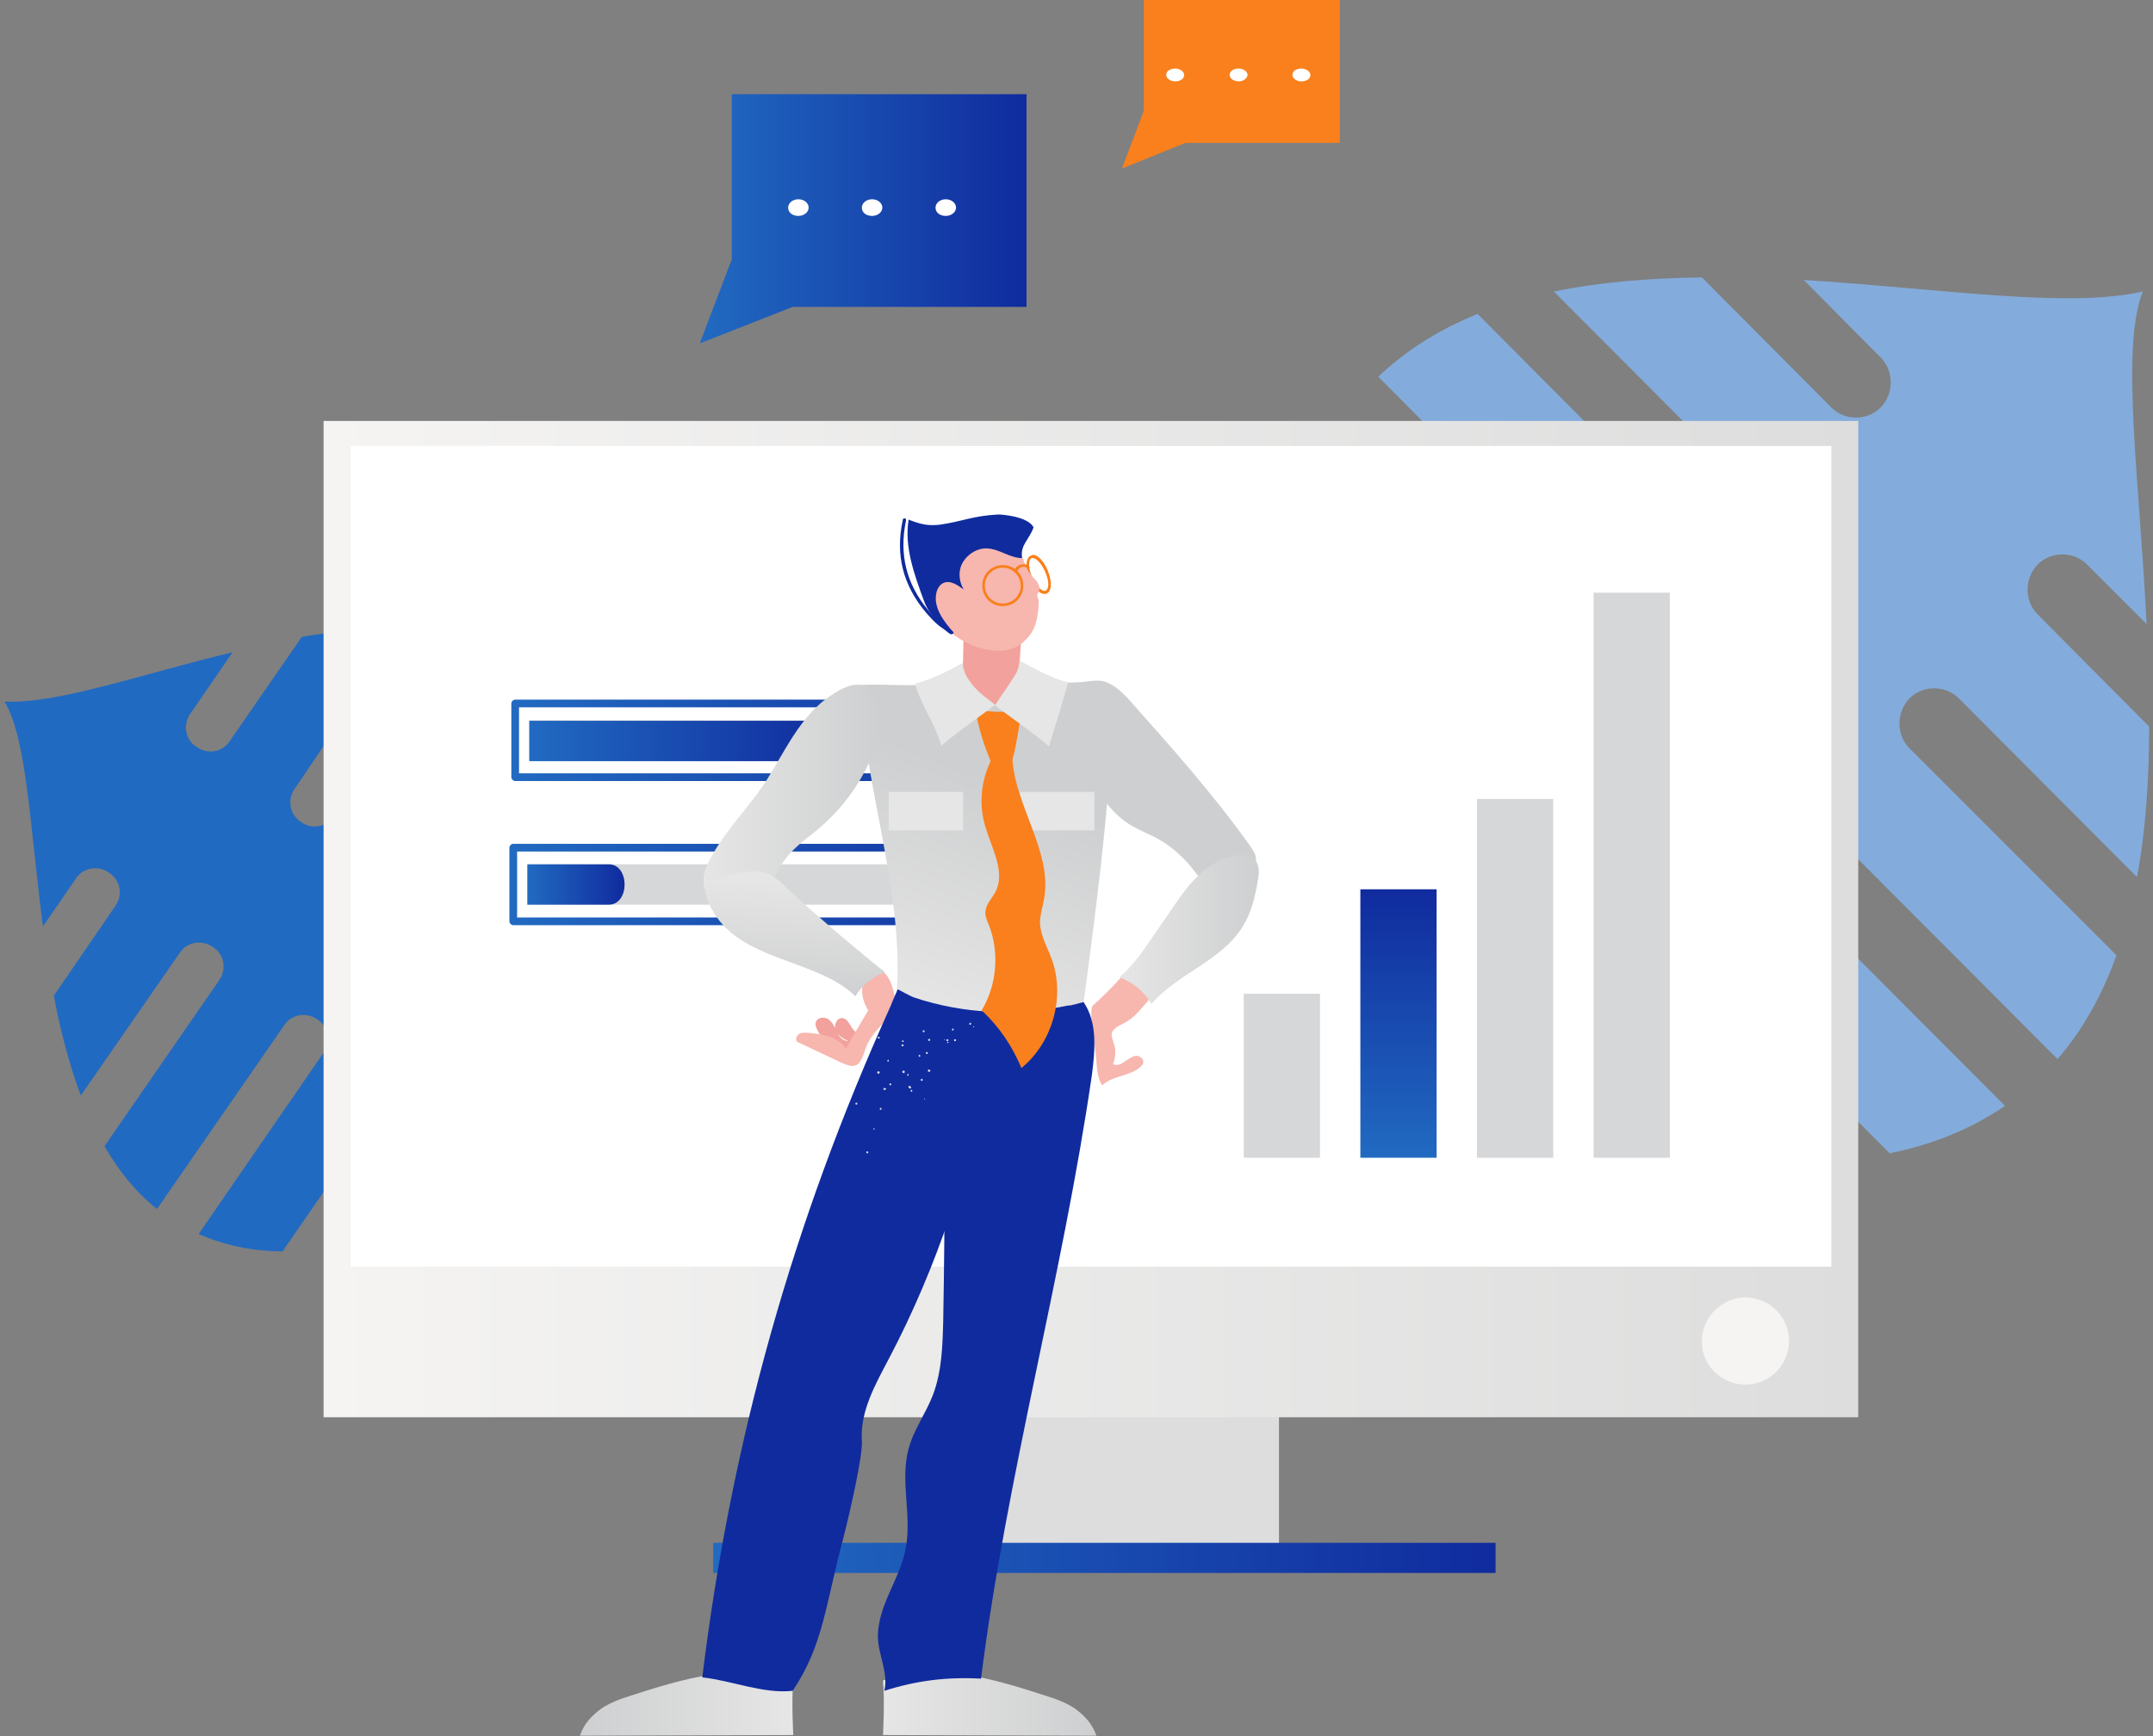 <?xml version="1.0" encoding="iso-8859-1"?>
<!-- Generator: Adobe Illustrator 29.3.1, SVG Export Plug-In . SVG Version: 9.03 Build 55982)  -->
<svg version="1.1" id="Layer_1" xmlns="http://www.w3.org/2000/svg" xmlns:xlink="http://www.w3.org/1999/xlink" x="0px" y="0px"
	 width="336px" height="271px" viewBox="0 0 336 271" style="enable-background:new 0 0 336 271;" xml:space="preserve">
<rect x="0" y="0" width="336" height="271" fill="#808080" stroke="none"/>
<style type="text/css">
	.st0{clip-path:url(#SVGID_00000018236392271372012400000003703075216849182370_);}
	.st1{fill:#216AC1;}
	.st2{fill:#83ACDC;}
	.st3{fill:#DDDDDD;}
	.st4{fill:url(#SVGID_00000084490269377253916370000012087534755257080979_);}
	.st5{fill:url(#SVGID_00000139998664309026682220000009740507814128628107_);}
	.st6{fill:#FFFFFF;}
	.st7{fill:#F5F4F3;}
	.st8{fill:#D6D7D8;}
	.st9{fill:url(#SVGID_00000133499470191441180230000005628280192205261758_);}
	.st10{fill:url(#SVGID_00000124144970377564394890000016646979759594906300_);}
	.st11{fill:url(#SVGID_00000183208549471951291300000017133429878786426789_);}
	.st12{fill:url(#SVGID_00000062898111346489121930000008784359662103257502_);}
	.st13{fill:url(#SVGID_00000142857448093038846640000007899280287964603062_);}
	.st14{fill:#F7B6AE;}
	.st15{fill:#F2A19C;}
	.st16{fill:url(#SVGID_00000046324188904669571000000005842576823470139797_);}
	.st17{fill:url(#SVGID_00000053537798592534682560000012955426803972609436_);}
	.st18{fill:url(#SVGID_00000152250855485151727440000005458985300699443887_);}
	.st19{fill:#102B9E;}
	.st20{opacity:0.86;fill:#F7F7F7;enable-background:new    ;}
	.st21{fill:#F9801C;}
	.st22{fill:url(#SVGID_00000169543527291520159060000013175250023297724548_);}
	.st23{fill:#CECFD0;}
	.st24{fill:url(#SVGID_00000004533873754406840020000010747487474094490267_);}
	.st25{fill:url(#SVGID_00000038388857833595914990000010355688100602554780_);}
	.st26{fill:#E6E6E6;}
	.st27{fill:url(#SVGID_00000043440356432211269090000009729498770229466017_);}
</style>
<g>
	<defs>
		<rect id="SVGID_1_" width="336" height="271"/>
	</defs>
	<clipPath id="SVGID_00000034067655186596187200000008879938072348789387_">
		<use xlink:href="#SVGID_1_"  style="overflow:visible;"/>
	</clipPath>
	<g style="clip-path:url(#SVGID_00000034067655186596187200000008879938072348789387_);">
		<path class="st1" d="M52.2,127.4l19.5-28.2c4.2,0.9,8.1,2.4,11.7,4.7l-21.1,30.5c-1.2,1.7-0.8,4.1,1,5.2c1.7,1.2,4.1,0.8,5.2-1
			l20.7-30c3.1,3.3,5.4,7.1,7.1,11.4l-17.5,25.3c-1.2,1.7-0.8,4.1,1,5.2c1.7,1.2,4.1,0.8,5.2-1l13.7-19.9c1.7,12.6-1.8,27.2-10.7,40
			c-0.2,0.3-0.4,0.6-0.6,0.9c2.3,2.2,4.5,4.6,6.5,7.1c5.7,7,12.5,18.1,12.5,31.4l-3.8,0c0-12.2-6.4-22.5-11.7-29
			c-1.8-2.2-3.8-4.4-5.9-6.4c-8.6,10.7-19.8,17.8-30.9,20.5l13-18.9c1.2-1.7,0.8-4.1-1-5.2c-1.7-1.2-4.1-0.8-5.2,1l-16.8,24.3
			c-4.6,0-9-0.9-13.1-2.7l19.5-28.3c1.2-1.7,0.8-4.1-1-5.2c-1.7-1.2-4.1-0.8-5.2,1l-19.8,28.6c-3.3-2.6-6-6-8.2-9.8l17.9-25.9
			c1.2-1.7,0.8-4.1-1-5.2c-1.7-1.2-4.1-0.8-5.2,1l-15.4,22.2c-1.8-4.9-3.2-10.2-4.2-15.6l9.6-14c1.2-1.7,0.8-4.1-1-5.2
			c-1.7-1.2-4.1-0.8-5.2,1l-5.1,7.4c-2-15.2-2.5-29.4-6-35.1c8.3,0.4,21.4-4.3,35.6-7.7l-6.6,9.6c-1.2,1.7-0.8,4.1,1,5.2
			c1.7,1.2,4.1,0.8,5.2-1l11.2-16.2c5.4-0.9,10.7-1.5,15.9-1.4L46,123.1c-1.2,1.7-0.8,4.1,1,5.2C48.6,129.5,51,129.1,52.2,127.4z"/>
		<path class="st2" d="M265.9,84.5L230.6,49c-5.7,2.3-11,5.5-15.5,9.8l38.1,38.3c2.1,2.1,2.1,5.6,0,7.8c-2.1,2.1-5.6,2.1-7.7,0
			L208,67.4c-3.5,5.5-5.9,11.6-7.2,18.2l31.6,31.7c2.1,2.1,2.1,5.6,0,7.8s-5.6,2.1-7.7,0l-24.8-24.9c0.9,18.6,9.7,38.5,25.8,54.7
			c0.4,0.4,0.8,0.7,1.1,1.1c-2.7,3.8-5.2,7.8-7.4,11.9c-6.3,11.5-13.1,29.3-9.7,48.3l5.4-1c-3.1-17.5,3.2-34,9.1-44.7
			c2-3.7,4.3-7.3,6.7-10.8c15.1,13.1,32.9,20.4,49.5,21.3l-23.6-23.7c-2.1-2.1-2.1-5.6,0-7.8c2.1-2.1,5.6-2.1,7.7,0l30.4,30.5
			c6.5-1.3,12.6-3.7,18-7.4l-35.3-35.4c-2.1-2.1-2.1-5.6,0-7.8c2.1-2.1,5.6-2.1,7.7,0l35.8,35.9c4-4.6,7-10.1,9.2-16.2L298,116.8
			c-2.1-2.1-2.1-5.6,0-7.8c2.1-2.1,5.6-2.1,7.7,0l27.8,27.9c1.4-7.5,1.9-15.5,1.9-23.5L318,95.9c-2.1-2.1-2.1-5.6,0-7.8
			c2.1-2.1,5.6-2.1,7.7,0l9.3,9.3c-1.1-22.4-4.1-43-0.6-51.9c-11.8,2.7-31.8-0.5-52.9-1.8l12,12.1c2.1,2.1,2.1,5.6,0,7.8
			c-2.1,2.1-5.6,2.1-7.7,0l-20.2-20.3c-7.9,0.1-15.8,0.7-23.1,2.2l31.1,31.2c2.1,2.1,2.1,5.6,0,7.8C271.5,86.6,268,86.6,265.9,84.5z
			"/>
		<path class="st3" d="M199.6,182h-54.5v60.8h54.5V182z"/>
		
			<linearGradient id="SVGID_00000100379254484741232800000011058151185301947818_" gradientUnits="userSpaceOnUse" x1="111.313" y1="243.185" x2="233.374" y2="243.185">
			<stop  offset="0" style="stop-color:#216AC1"/>
			<stop  offset="1" style="stop-color:#102B9E"/>
		</linearGradient>
		<path style="fill:url(#SVGID_00000100379254484741232800000011058151185301947818_);" d="M233.4,240.8H111.3v4.7h122.1V240.8z"/>
		
			<linearGradient id="SVGID_00000094598296081076285860000013288288683548704924_" gradientUnits="userSpaceOnUse" x1="50.476" y1="128.515" x2="289.989" y2="128.515" gradientTransform="matrix(1 0 0 -1 0 272)">
			<stop  offset="0" style="stop-color:#F5F4F3"/>
			<stop  offset="1" style="stop-color:#DDDDDD"/>
		</linearGradient>
		<path style="fill:url(#SVGID_00000094598296081076285860000013288288683548704924_);" d="M290,65.7H50.5v155.5H290V65.7z"/>
		<path class="st6" d="M285.8,69.6H54.7v128.1h231.1V69.6z"/>
		<path class="st7" d="M272.4,216.1c3.8,0,6.8-3.1,6.8-6.8c0-3.8-3.1-6.8-6.8-6.8s-6.8,3.1-6.8,6.8
			C265.5,213,268.6,216.1,272.4,216.1z"/>
		<path class="st8" d="M206,155.1h-11.9v25.6H206V155.1z"/>
		
			<linearGradient id="SVGID_00000037659627732857995530000006531968489714108344_" gradientUnits="userSpaceOnUse" x1="218.272" y1="180.705" x2="218.272" y2="138.838">
			<stop  offset="0" style="stop-color:#216AC1"/>
			<stop  offset="1" style="stop-color:#102B9E"/>
		</linearGradient>
		<path style="fill:url(#SVGID_00000037659627732857995530000006531968489714108344_);" d="M224.2,138.8h-11.9v41.9h11.9V138.8z"/>
		<path class="st8" d="M242.4,124.7h-11.9v56h11.9V124.7z"/>
		<path class="st8" d="M260.6,92.5h-11.9v88.2h11.9V92.5z"/>
		
			<linearGradient id="SVGID_00000115509434420838935010000002542208207145441701_" gradientUnits="userSpaceOnUse" x1="79.839" y1="115.579" x2="167.353" y2="115.579">
			<stop  offset="0" style="stop-color:#216AC1"/>
			<stop  offset="1" style="stop-color:#102B9E"/>
		</linearGradient>
		<path style="fill:url(#SVGID_00000115509434420838935010000002542208207145441701_);" d="M166.8,121.9H80.4
			c-0.3,0-0.6-0.3-0.6-0.6v-11.5c0-0.3,0.3-0.6,0.6-0.6h86.3c0.3,0,0.6,0.3,0.6,0.6v11.5C167.4,121.7,167.1,121.9,166.8,121.9z
			 M81,120.7h85.2v-10.3H81V120.7z"/>
		<path class="st8" d="M164.6,112.4H82.6v6.3h82.1V112.4z"/>
		
			<linearGradient id="SVGID_00000116195725197855468090000008306268578654911879_" gradientUnits="userSpaceOnUse" x1="82.561" y1="115.58" x2="130.509" y2="115.58">
			<stop  offset="0" style="stop-color:#216AC1"/>
			<stop  offset="1" style="stop-color:#102B9E"/>
		</linearGradient>
		<path style="fill:url(#SVGID_00000116195725197855468090000008306268578654911879_);" d="M128.1,118.8H82.6v-6.3h45.5
			C131.3,112.4,131.3,118.8,128.1,118.8z"/>
		
			<linearGradient id="SVGID_00000077282201607930756150000017924690795934975166_" gradientUnits="userSpaceOnUse" x1="79.551" y1="138.056" x2="168.505" y2="138.056">
			<stop  offset="0" style="stop-color:#216AC1"/>
			<stop  offset="1" style="stop-color:#102B9E"/>
		</linearGradient>
		<path style="fill:url(#SVGID_00000077282201607930756150000017924690795934975166_);" d="M167.9,144.4H80.1
			c-0.3,0-0.6-0.3-0.6-0.6v-11.5c0-0.3,0.3-0.6,0.6-0.6h87.8c0.3,0,0.6,0.3,0.6,0.6v11.5C168.5,144.1,168.2,144.4,167.9,144.4z
			 M80.7,143.2h86.6v-10.3H80.7V143.2z"/>
		<path class="st8" d="M165.7,134.9H82.3v6.3h83.4V134.9z"/>
		
			<linearGradient id="SVGID_00000175317132466947189420000004766217473223579325_" gradientUnits="userSpaceOnUse" x1="82.318" y1="138.057" x2="97.484" y2="138.057">
			<stop  offset="0" style="stop-color:#216AC1"/>
			<stop  offset="1" style="stop-color:#102B9E"/>
		</linearGradient>
		<path style="fill:url(#SVGID_00000175317132466947189420000004766217473223579325_);" d="M95,141.2H82.3v-6.3H95
			C98.3,134.9,98.3,141.2,95,141.2z"/>
		<path class="st14" d="M177.9,149.2c-2.3,2.7-4.6,5.3-7.3,7.7c-0.8,0.6,0.3,5.7,0.5,8.6c0.1,1.4,0.2,2.8,0.9,3.9
			c1.7-1.6,4.5-1.4,6.1-3c0.1-0.1,0.3-0.3,0.3-0.5c0.2-0.6-0.6-1.2-1.2-1.1c-0.6,0.1-1.2,0.6-1.7,0.9c-0.5,0.4-1.2,0.7-1.8,0.4
			c0.4-1.1,0.5-2.3,0.1-3.3c-0.1-0.5-0.4-1-0.3-1.5c0.2-0.8,1.1-1.2,1.9-1.6c2.8-1.4,4.1-4.9,6.9-6.2
			C180.4,152.8,178.6,148.3,177.9,149.2z"/>
		<path class="st15" d="M132.4,162.5c-0.8-0.4-1.6-0.8-2-1.7c-0.3-0.8,0.2-2,1.1-1.9c1.2,0.2,1.3,2.2,2.5,2.3
			c-0.4,1.2-0.9,2.4-1.3,3.6c-2.4-0.4-4.4-2.2-5.3-4.4c-0.1-0.3-0.2-0.6-0.1-0.8c0.2-0.8,1.3-1,2-0.5c0.7,0.5,1,1.3,1.3,2
			S131.6,162.5,132.4,162.5z"/>
		<path class="st14" d="M137.9,159.6c0.8-0.9,1.6-1.9,1.8-3c0.1-0.8-0.2-1.6-0.4-2.4c-0.8-2.6-1.7-2.6-3.2-3.8
			c-1.8,2.3-2.1,4.9-0.6,7.3c-1.2,2-2.4,4-3.5,6c-1.1-1.9-3.7-2.3-5.9-2.5c-0.5,0-1-0.1-1.4,0.2c-0.4,0.2-0.6,0.8-0.3,1.2
			c2.3,1.1,4.7,2.2,7,3.3c0.7,0.3,1.4,0.6,2.1,0.4c0.8-0.3,1.1-1.3,1.4-2.1C135.4,162.3,136.7,160.9,137.9,159.6z"/>
		
			<linearGradient id="SVGID_00000021085751167440174060000003751306213709894804_" gradientUnits="userSpaceOnUse" x1="140.918" y1="114.682" x2="154.772" y2="150.378" gradientTransform="matrix(1 0 0 -1 0 272)">
			<stop  offset="0" style="stop-color:#E6E6E6"/>
			<stop  offset="1" style="stop-color:#CECFD0"/>
		</linearGradient>
		<path style="fill:url(#SVGID_00000021085751167440174060000003751306213709894804_);" d="M144.3,106.8c-1.7,0.4-8.7-0.2-10.4,0.2
			c-1.7,0.4-3.5,1.3-1.8,4.2c0.4,0.6,2.5,0.9,2.6,1.6c1.6,14.6,6.6,29.1,5.1,43.7c2.1-0.1,4,0.8,6,1.2c1.7,0.4,3.5,0.4,5.2,0.4
			c6,0.1,11.9,0,17.9-0.1c2-14.9,4-29.8,4.7-44.7c0.1-1.6,0.7-4.9-0.2-6.2c-1-1.5-3.8-0.6-5.3-0.6c-7.1,0.1-14.2,2.4-21.1,0.8
			C146,107,144.6,106.9,144.3,106.8z"/>
		
			<linearGradient id="SVGID_00000084493119258546074460000015476015303111561915_" gradientUnits="userSpaceOnUse" x1="137.788" y1="6.012" x2="171.08" y2="6.012" gradientTransform="matrix(1 0 0 -1 0 272)">
			<stop  offset="0" style="stop-color:#E6E6E6"/>
			<stop  offset="1" style="stop-color:#CECFD0"/>
		</linearGradient>
		<path style="fill:url(#SVGID_00000084493119258546074460000015476015303111561915_);" d="M171.1,270.9c-0.6-1.8-1.8-3.1-3.3-4.2
			c-1.3-0.9-2.9-1.5-4.5-2c-8.3-2.7-17.3-5.4-25.5-2.4c0.3,3.1,0,8.5,0,8.5S167.1,270.9,171.1,270.9z"/>
		
			<linearGradient id="SVGID_00000007422977304867801490000008129954364508980150_" gradientUnits="userSpaceOnUse" x1="123.824" y1="6.012" x2="90.531" y2="6.012" gradientTransform="matrix(1 0 0 -1 0 272)">
			<stop  offset="0" style="stop-color:#E6E6E6"/>
			<stop  offset="1" style="stop-color:#CECFD0"/>
		</linearGradient>
		<path style="fill:url(#SVGID_00000007422977304867801490000008129954364508980150_);" d="M90.5,270.9c0.6-1.8,1.8-3.1,3.3-4.2
			c1.3-0.9,2.9-1.5,4.5-2c8.3-2.7,17.3-5.4,25.5-2.4c-0.3,3.1,0,8.5,0,8.5S94.5,270.9,90.5,270.9z"/>
		<path class="st19" d="M141.3,241.9c1.1-5.2-0.9-10.7,0.5-15.8c0.8-3,2.7-5.5,3.8-8.4c1.4-3.7,1.5-7.7,1.6-11.6
			c0.3-16.4,0.3-32.8-0.1-49.1c7.2,1.6,14.9,1.4,22-0.6c2.2,3.2,1.8,7.5,1.3,11.4c-4.6,31.6-13.3,62.5-17.3,94.2
			c-5.3-0.3-10.1,0.3-15.1,1.9c0.7-2.8-1-5.7-1-8.6C137.1,250.4,140.4,246.5,141.3,241.9z"/>
		<path class="st19" d="M134.5,224.9c-0.3-4.6,2.1-8.8,4.2-12.8c3.8-7.2,7-14.8,9.6-22.5c1.3-3.8,2.4-7.7,4.8-10.8
			c2.1-2.7,3-3.2,4.9-6c1-1.4,3.2-7,3.9-8.6c1.4-3.3,3.5-3.9,5-7.3c-8.1,1.7-16.4,1.4-24.2-1.2c-0.6-0.2-2.6-1.3-2.6-1.3
			s-0.8,1.8-1.1,2.6c-15.3,33.8-24.9,68-29.4,104.8c4.6,0.5,9.5,2.6,14.1,2.1c4.8-7.1,5.1-13.4,8-24.2
			C132.5,236.6,134.7,227.1,134.5,224.9z"/>
		<path class="st15" d="M158.8,110c-2.9,0-5.7-0.2-8.6-0.5c0-3.6,0.1-7.3,0.2-10.9c2.3,0.3,4.6,0.6,6.9,0.9c0.7,0.1,1.4,0.2,2.1-0.1
			C159.1,102.9,159,106.5,158.8,110z"/>
		<path class="st14" d="M159.6,100.3c-1.7,1.5-4.2,1.5-6.4,0.9c-3.8-1-7.2-3.9-8.2-7.7c-1-3.8,1.1-8.4,4.8-9.5
			c0.9-0.3,1.9-0.4,2.8-0.4c2,0,4,0.3,6,1c0.7,1.9,3.5,8.4,3.5,9.3C162,98,160.8,99.2,159.6,100.3z"/>
		<path class="st20" d="M144.9,162.2c-0.1,0-0.1,0.2,0,0.2c0,0.1,0.2,0.1,0.2,0c0.1,0,0.1-0.2,0-0.2
			C145.1,162.1,145,162.1,144.9,162.2z M133.7,172.1c-0.1,0-0.2,0-0.2,0.1c0,0.1,0,0.2,0.1,0.2c0.1,0,0.2,0,0.2-0.1
			C133.8,172.2,133.8,172.1,133.7,172.1z M137.5,172.9c-0.1,0-0.2,0-0.2,0.1c0,0.1,0,0.2,0.1,0.2c0.1,0,0.2,0,0.2-0.1
			C137.6,173.1,137.5,173,137.5,172.9z M138.5,165.5c0,0.1,0,0.2,0,0.2c0.1,0,0.2,0,0.2-0.1c0-0.1,0-0.2,0-0.2
			C138.7,165.4,138.5,165.4,138.5,165.5z M141.6,167.7c0,0.1,0,0.2,0,0.2c0.1,0,0.2,0,0.2-0.1c0-0.1,0-0.2,0-0.2
			C141.8,167.6,141.7,167.6,141.6,167.7z M135.3,179.7c-0.1,0-0.1,0.1-0.1,0.2c0,0.1,0.1,0.1,0.2,0.1c0.1,0,0.1-0.1,0.1-0.1
			C135.5,179.7,135.4,179.7,135.3,179.7z M140.8,162.4c-0.1,0,0,0.1,0,0.2c0,0.1,0.1,0,0.2,0c0.1,0,0-0.1,0-0.2
			C140.9,162.4,140.8,162.4,140.8,162.4z M143.4,164.7c-0.1,0,0,0.1,0,0.2c0,0.1,0.1,0,0.2,0c0.1,0,0-0.1,0-0.2
			C143.5,164.6,143.4,164.6,143.4,164.7z M136.4,176.1c-0.1,0-0.1,0.1-0.1,0.1c0,0.1,0.1,0.1,0.1,0.1c0.1,0,0.1-0.1,0.1-0.1
			C136.5,176.2,136.5,176.1,136.4,176.1z M149,162.2c-0.1,0-0.1,0.1-0.1,0.2c0,0.1,0.1,0.1,0.2,0.1c0.1,0,0.1-0.1,0.1-0.2
			C149.2,162.2,149.1,162.2,149,162.2z M139,169.1c-0.1,0-0.2,0-0.2,0.1c0,0.1,0,0.1,0.1,0.2c0.1,0,0.1,0,0.2-0.1
			C139.1,169.2,139.1,169.1,139,169.1z M142.3,170.1c-0.1,0-0.1,0-0.2,0.1c0,0.1,0,0.1,0.1,0.2c0.1,0,0.1,0,0.2-0.1
			C142.4,170.2,142.3,170.2,142.3,170.1z M147.3,162.2c0,0,0,0.1,0,0.1c0,0,0.1,0,0.1,0c0,0,0-0.1,0-0.1
			C147.4,162.1,147.4,162.2,147.3,162.2z M144.3,171.4C144.2,171.3,144.2,171.4,144.3,171.4c-0.1,0.2,0,0.2,0,0.2
			C144.4,171.5,144.4,171.5,144.3,171.4C144.4,171.4,144.3,171.4,144.3,171.4z M151.9,160.2c0,0-0.1,0.1,0,0.1c0,0,0.1,0.1,0.1,0
			c0,0,0.1-0.1,0-0.1C152,160.2,151.9,160.2,151.9,160.2z M137.2,161.8c-0.1,0-0.2,0-0.2,0.1c0,0.1,0,0.2,0.1,0.2
			c0.1,0,0.2,0,0.2-0.1C137.3,161.9,137.2,161.9,137.2,161.8z M140.9,163c-0.1,0-0.2,0-0.2,0.1c0,0.1,0,0.2,0.1,0.2
			c0.1,0,0.2,0,0.2-0.1C141.1,163.1,141,163.1,140.9,163z M144.7,164.2c-0.1,0-0.2,0-0.2,0.1c0,0.1,0,0.2,0.1,0.2
			c0.1,0,0.2,0,0.2-0.1C144.8,164.3,144.8,164.2,144.7,164.2z M148.6,160.6c0,0.1-0.1,0.2,0,0.2c0.1,0,0.2,0.1,0.2,0
			c0-0.1,0.1-0.2,0-0.2C148.8,160.5,148.6,160.5,148.6,160.6z M138,169.8c-0.1,0-0.2,0.1-0.1,0.2c0,0.1,0.1,0.2,0.2,0.1
			c0.1,0,0.2-0.1,0.2-0.2C138.2,169.9,138.1,169.8,138,169.8z M141.9,169.5c-0.1,0-0.2,0.1-0.1,0.2c0,0.1,0.1,0.1,0.2,0.2
			c0.1,0,0.2-0.1,0.2-0.2C142.1,169.5,142,169.5,141.9,169.5z M151.3,159.7c0,0.1-0.1,0.2,0,0.2c0.1,0,0.2,0.1,0.2,0
			c0.1,0,0.1-0.2,0-0.2C151.5,159.6,151.4,159.6,151.3,159.7z M137.1,167.2c-0.1,0-0.2,0.1-0.2,0.2c0,0.1,0.1,0.2,0.2,0.2
			c0.1,0,0.1-0.1,0.2-0.2C137.3,167.3,137.2,167.2,137.1,167.2z M141,167.1c-0.1,0-0.2,0.1-0.2,0.2c0,0.1,0.1,0.1,0.2,0.2
			c0.1,0,0.2-0.1,0.2-0.2C141.2,167.1,141.1,167.1,141,167.1z M145,166.9c-0.1,0-0.2,0.1-0.2,0.2c0,0.1,0.1,0.2,0.2,0.2
			c0.1,0,0.2-0.1,0.2-0.2C145.1,167,145,166.9,145,166.9z M144.2,160.8c-0.1,0-0.2,0-0.2,0.1c0,0.1,0,0.2,0.1,0.2
			c0.1,0,0.2,0,0.2-0.1C144.3,160.9,144.3,160.9,144.2,160.8z M147.9,162.2c-0.1,0-0.2,0-0.2,0.1c0,0.1,0,0.2,0.1,0.2
			c0.1,0,0.2,0,0.2-0.1C148,162.3,148,162.2,147.9,162.2z M143.8,168.4c-0.1,0-0.1,0.1-0.1,0.2c0,0.1,0.1,0.1,0.2,0.1
			c0.1,0,0.1-0.1,0.1-0.2C143.9,168.4,143.9,168.3,143.8,168.4z M145,162.2c-0.1,0-0.1,0-0.1,0.1c0,0.1,0,0.1,0.1,0.1
			c0.1,0,0.1,0,0.1-0.1C145.1,162.2,145.1,162.2,145,162.2z M148,162.6c-0.1,0-0.1,0-0.2,0.1c0,0.1,0,0.1,0.1,0.1
			c0.1,0,0.1,0,0.1-0.1C148.1,162.6,148,162.6,148,162.6z"/>
		<path class="st21" d="M163,92.7c-0.8,0-1.7-1-2.3-2.4c-0.7-1.7-0.7-3.2,0.2-3.6c0.1,0,0.2-0.1,0.3-0.1c0.8,0,1.7,1,2.3,2.4
			c0.3,0.8,0.5,1.5,0.5,2.2c0,0.7-0.2,1.2-0.6,1.4C163.3,92.7,163.2,92.7,163,92.7z M161.2,87.1c-0.1,0-0.1,0-0.2,0
			c-0.5,0.2-0.6,1.5,0.1,3c0.6,1.5,1.6,2.3,2.1,2.1c0.2-0.1,0.4-0.5,0.4-1c0-0.6-0.2-1.3-0.5-2C162.5,87.9,161.7,87.1,161.2,87.1z"
			/>
		<path class="st14" d="M159.3,86.8c0.4,1.1,0.9,2,1.5,2.8c0.3,0.4,0.6,0.7,0.9,1c0.2,0.3,0.4,0.6,0.5,1c0.1,0.5-0.2,1.1-0.5,1.4
			c-0.6,0.7-1.5,1.1-2.3,0.9c-0.2-1.6-0.3-3.1-0.5-4.7c-0.1-0.9-0.2-1.8,0.2-2.5C159.1,86.8,159.2,86.8,159.3,86.8z"/>
		<path class="st21" d="M158.5,89.3C158.5,89.3,158.4,89.3,158.5,89.3c-0.2-0.1-0.3-0.2-0.2-0.3c0.2-0.5,0.6-0.8,1.1-0.9
			c0.4-0.1,0.9,0,1.2,0.3c0.1,0.1,0.1,0.2,0,0.3c-0.1,0.1-0.2,0.1-0.3,0c-0.2-0.2-0.5-0.3-0.8-0.2c-0.3,0.1-0.6,0.3-0.7,0.6
			C158.7,89.2,158.6,89.3,158.5,89.3z"/>
		<path class="st21" d="M156.5,94.6c-1.8,0-3.2-1.4-3.2-3.2c0-1.8,1.4-3.2,3.2-3.2c1.8,0,3.2,1.4,3.2,3.2
			C159.7,93.2,158.3,94.6,156.5,94.6z M156.5,88.6c-1.5,0-2.8,1.2-2.8,2.8c0,1.5,1.2,2.8,2.8,2.8c1.5,0,2.8-1.2,2.8-2.8
			C159.3,89.9,158,88.6,156.5,88.6z"/>
		<path class="st19" d="M148.8,98.7c-1.5-1.7-3.1-3.8-2.7-6c0.1-0.7,0.5-1.4,1.1-1.7c1.1-0.5,2.2,0.3,3.2,1c-0.8-1.3-0.9-3-0.1-4.3
			c0.8-1.3,2.3-2.2,3.8-2.1c1.9,0.1,3.5,1.5,5.4,1.5c-0.3-2.1,1.1-2.8,1.8-4.8c-0.9-1.7-4.9-2-5.5-2c-4,0.2-5.6,1.1-9.2,1.6
			c-1.9,0.2-3-0.1-4.8-0.8c-0.7,4.3,0.9,8.6,2.4,12.7c0.4,1.1,0.9,1.8,1.6,2.7C146.6,97.4,148.5,99.7,148.8,98.7z"/>
		
			<linearGradient id="SVGID_00000049190045024954999500000006794949391262284704_" gradientUnits="userSpaceOnUse" x1="109.698" y1="147.487" x2="137.286" y2="147.487" gradientTransform="matrix(1 0 0 -1 0 272)">
			<stop  offset="0" style="stop-color:#E6E6E6"/>
			<stop  offset="1" style="stop-color:#CECFD0"/>
		</linearGradient>
		<path style="fill:url(#SVGID_00000049190045024954999500000006794949391262284704_);" d="M129.9,108.4c-5.1,3.2-7.5,9.2-10.8,14.2
			c-2.5,3.6-5.6,6.8-7.8,10.6c-0.8,1.4-1.6,2.9-1.5,4.4c0.1,2.9,3.3,5.2,6.1,4.4c1.7-0.5,3-2,4-3.5c1-1.5,1.7-3.2,2.8-4.6
			c1.4-1.8,3.3-3.1,5.1-4.6c4-3.4,7.1-7.8,8.8-12.7c0.8-2.2,1.3-4.6,0.4-6.8c-0.4-1-1-2.2-1.9-2.7
			C133.3,106.4,131.4,107.4,129.9,108.4z"/>
		<path class="st23" d="M176.3,128.7c-3.8-2.4-6-6.7-7.5-10.9c-1.2-3.3-2.1-7.3,0.1-10c0.6-0.7,1.4-1.3,2.3-1.4
			c1.9-0.3,3.6,1.3,4.9,2.7c6.6,7.4,13.2,14.8,18.9,22.8c0.4,0.6,0.9,1.2,1,2c0.1,0.7-0.1,1.4-0.4,2c-1,2.1-3.5,3.7-5.7,3
			c-1.8-0.5-2.9-2.2-4.1-3.7c-1.6-1.9-3.5-3.5-5.7-4.6C178.8,130,177.5,129.4,176.3,128.7z"/>
		
			<linearGradient id="SVGID_00000026144150383474661050000014510674361586674621_" gradientUnits="userSpaceOnUse" x1="124.455" y1="134.584" x2="123.561" y2="116.285" gradientTransform="matrix(1 0 0 -1 0 272)">
			<stop  offset="0" style="stop-color:#E6E6E6"/>
			<stop  offset="1" style="stop-color:#CECFD0"/>
		</linearGradient>
		<path style="fill:url(#SVGID_00000026144150383474661050000014510674361586674621_);" d="M110.3,138.4c0.4-0.8,1.5-1.2,2.5-1.5
			c1.8-0.6,3.6-1,5.6-0.9c1.8,0.1,3.4,1.6,4.6,2.8c3.9,3.7,13.3,11.6,15.1,12.9c-2.1,0.9-3.6,2.1-4.6,3.8c-5-4.9-14.2-5.4-19.6-10.1
			c-1.6-1.4-2.8-3.1-3.5-5C110.1,139.7,110,139,110.3,138.4z"/>
		
			<linearGradient id="SVGID_00000121248764758547106930000013341915343269010094_" gradientUnits="userSpaceOnUse" x1="174.714" y1="126.85" x2="196.443" y2="126.85" gradientTransform="matrix(1 0 0 -1 0 272)">
			<stop  offset="0" style="stop-color:#E6E6E6"/>
			<stop  offset="1" style="stop-color:#CECFD0"/>
		</linearGradient>
		<path style="fill:url(#SVGID_00000121248764758547106930000013341915343269010094_);" d="M196.3,137.4c0.2-1,0.3-2.1-0.3-3
			c-0.7-0.9-2.1-1.1-3.2-0.9c-2.7,0.5-5,2.2-6.8,4.2c-1.8,2-3.2,4.4-4.8,6.6c-2,2.8-3.8,6-6.5,8.2c2.3,1,3.7,2.1,5,4.2
			c4.1-4.8,11.1-6.8,14.3-12.2C195.3,142.4,195.9,139.9,196.3,137.4z"/>
		<path class="st19" d="M148.5,99c0,0-0.1,0-0.1,0c-0.3-0.2-0.6-0.4-0.8-0.6c-1.1-0.7-1.7-1.2-3.1-2.8c-3.6-4.3-4.8-9-3.6-14.5
			c0-0.1,0.1-0.2,0.3-0.2c0.1,0,0.2,0.1,0.2,0.3c-1.1,5.3,0,9.9,3.5,14.1c1.3,1.6,2,2,3,2.7c0.2,0.2,0.5,0.3,0.8,0.6
			c0.1,0.1,0.1,0.2,0.1,0.3C148.6,98.9,148.5,99,148.5,99z"/>
		<path class="st26" d="M150.3,123.6h-11.6v6h11.6V123.6z"/>
		<path class="st26" d="M170.8,123.6h-11.6v6h11.6V123.6z"/>
		<path class="st21" d="M154.7,118.6c1-0.6,2.1,0,3.3-0.3c0.3,7.2,6.1,14.5,5,21.6c-0.2,1.4-0.7,2.8-0.7,4.2
			c0.1,1.9,1.1,3.7,1.8,5.5c2.2,5.9,0.2,13.1-4.7,17.1c-1.4-3.4-3.5-6.5-6.2-9c2.4-4,2.8-9.1,1.1-13.4c-0.3-0.7-0.6-1.4-0.5-2.1
			c0.1-1.1,1-2,1.5-2.9c1.7-3.1-0.5-6.8-1.5-10.2C152.7,125.6,153.1,121.8,154.7,118.6z"/>
		<path class="st21" d="M158.2,117.8c-0.1,0.2-0.1,0.7-0.3,0.8c-0.4,0.2-2.3,0.2-3.3,0.2c-1.1-2.7-1.9-5.2-2.4-8.1
			c2.5,0.5,4.9,0.6,7.4-0.1C159,113.1,158.8,115.4,158.2,117.8z"/>
		<path class="st26" d="M159.1,103.1c2.2,1.2,5.1,2.8,7.6,3.4c-1,3.6-1.9,6.4-3,10c-2.5-2.2-6.5-4.9-8.4-6.4
			c1.4-2.3,1.9-2.7,3.2-4.9C158.8,104.8,159.1,103.7,159.1,103.1z"/>
		<path class="st26" d="M150.2,103.5c-2.2,1.2-4.9,2.6-7.4,3.2c1,3.6,3.1,6.1,4.1,9.7c2.5-2.2,6.5-4.9,8.4-6.4
			c-2-1.6-3.1-2.2-4.5-4.5C150.6,105.2,150.3,104.2,150.2,103.5z"/>
		
			<linearGradient id="SVGID_00000058548384369695432790000002345243528470009512_" gradientUnits="userSpaceOnUse" x1="109.202" y1="34.172" x2="160.156" y2="34.172">
			<stop  offset="0" style="stop-color:#216AC1"/>
			<stop  offset="1" style="stop-color:#102B9E"/>
		</linearGradient>
		<polygon style="fill:url(#SVGID_00000058548384369695432790000002345243528470009512_);" points="160.2,14.7 114.2,14.7 
			114.2,40.5 109.2,53.6 123.7,47.9 160.2,47.9 		"/>
		<path class="st21" d="M181.6,9.1l-6.5,17.2l16.1-6.5L181.6,9.1z"/>
		<path class="st21" d="M209.1,0h-30.6v22.3h30.6V0z"/>
		<path class="st6" d="M147.6,33.7c0.9,0,1.6-0.6,1.6-1.3c0-0.7-0.7-1.3-1.6-1.3s-1.6,0.6-1.6,1.3C146,33.2,146.7,33.7,147.6,33.7z"
			/>
		<path class="st6" d="M136.1,33.7c0.9,0,1.6-0.6,1.6-1.3c0-0.7-0.7-1.3-1.6-1.3s-1.6,0.6-1.6,1.3C134.5,33.2,135.2,33.7,136.1,33.7
			z"/>
		<path class="st6" d="M124.6,33.7c0.9,0,1.6-0.6,1.6-1.3c0-0.7-0.7-1.3-1.6-1.3s-1.6,0.6-1.6,1.3C123,33.2,123.7,33.7,124.6,33.7z"
			/>
		<path class="st6" d="M183.4,12.7c-0.8,0-1.4-0.5-1.4-1c0-0.6,0.6-1,1.4-1s1.4,0.5,1.4,1C184.8,12.3,184.2,12.7,183.4,12.7z"/>
		<path class="st6" d="M193.3,12.7c-0.8,0-1.4-0.5-1.4-1c0-0.6,0.6-1,1.4-1c0.8,0,1.4,0.5,1.4,1C194.6,12.3,194,12.7,193.3,12.7z"/>
		<path class="st6" d="M203.1,12.7c-0.8,0-1.4-0.5-1.4-1c0-0.6,0.6-1,1.4-1c0.8,0,1.4,0.5,1.4,1C204.5,12.3,203.9,12.7,203.1,12.7z"
			/>
	</g>
</g>
</svg>
